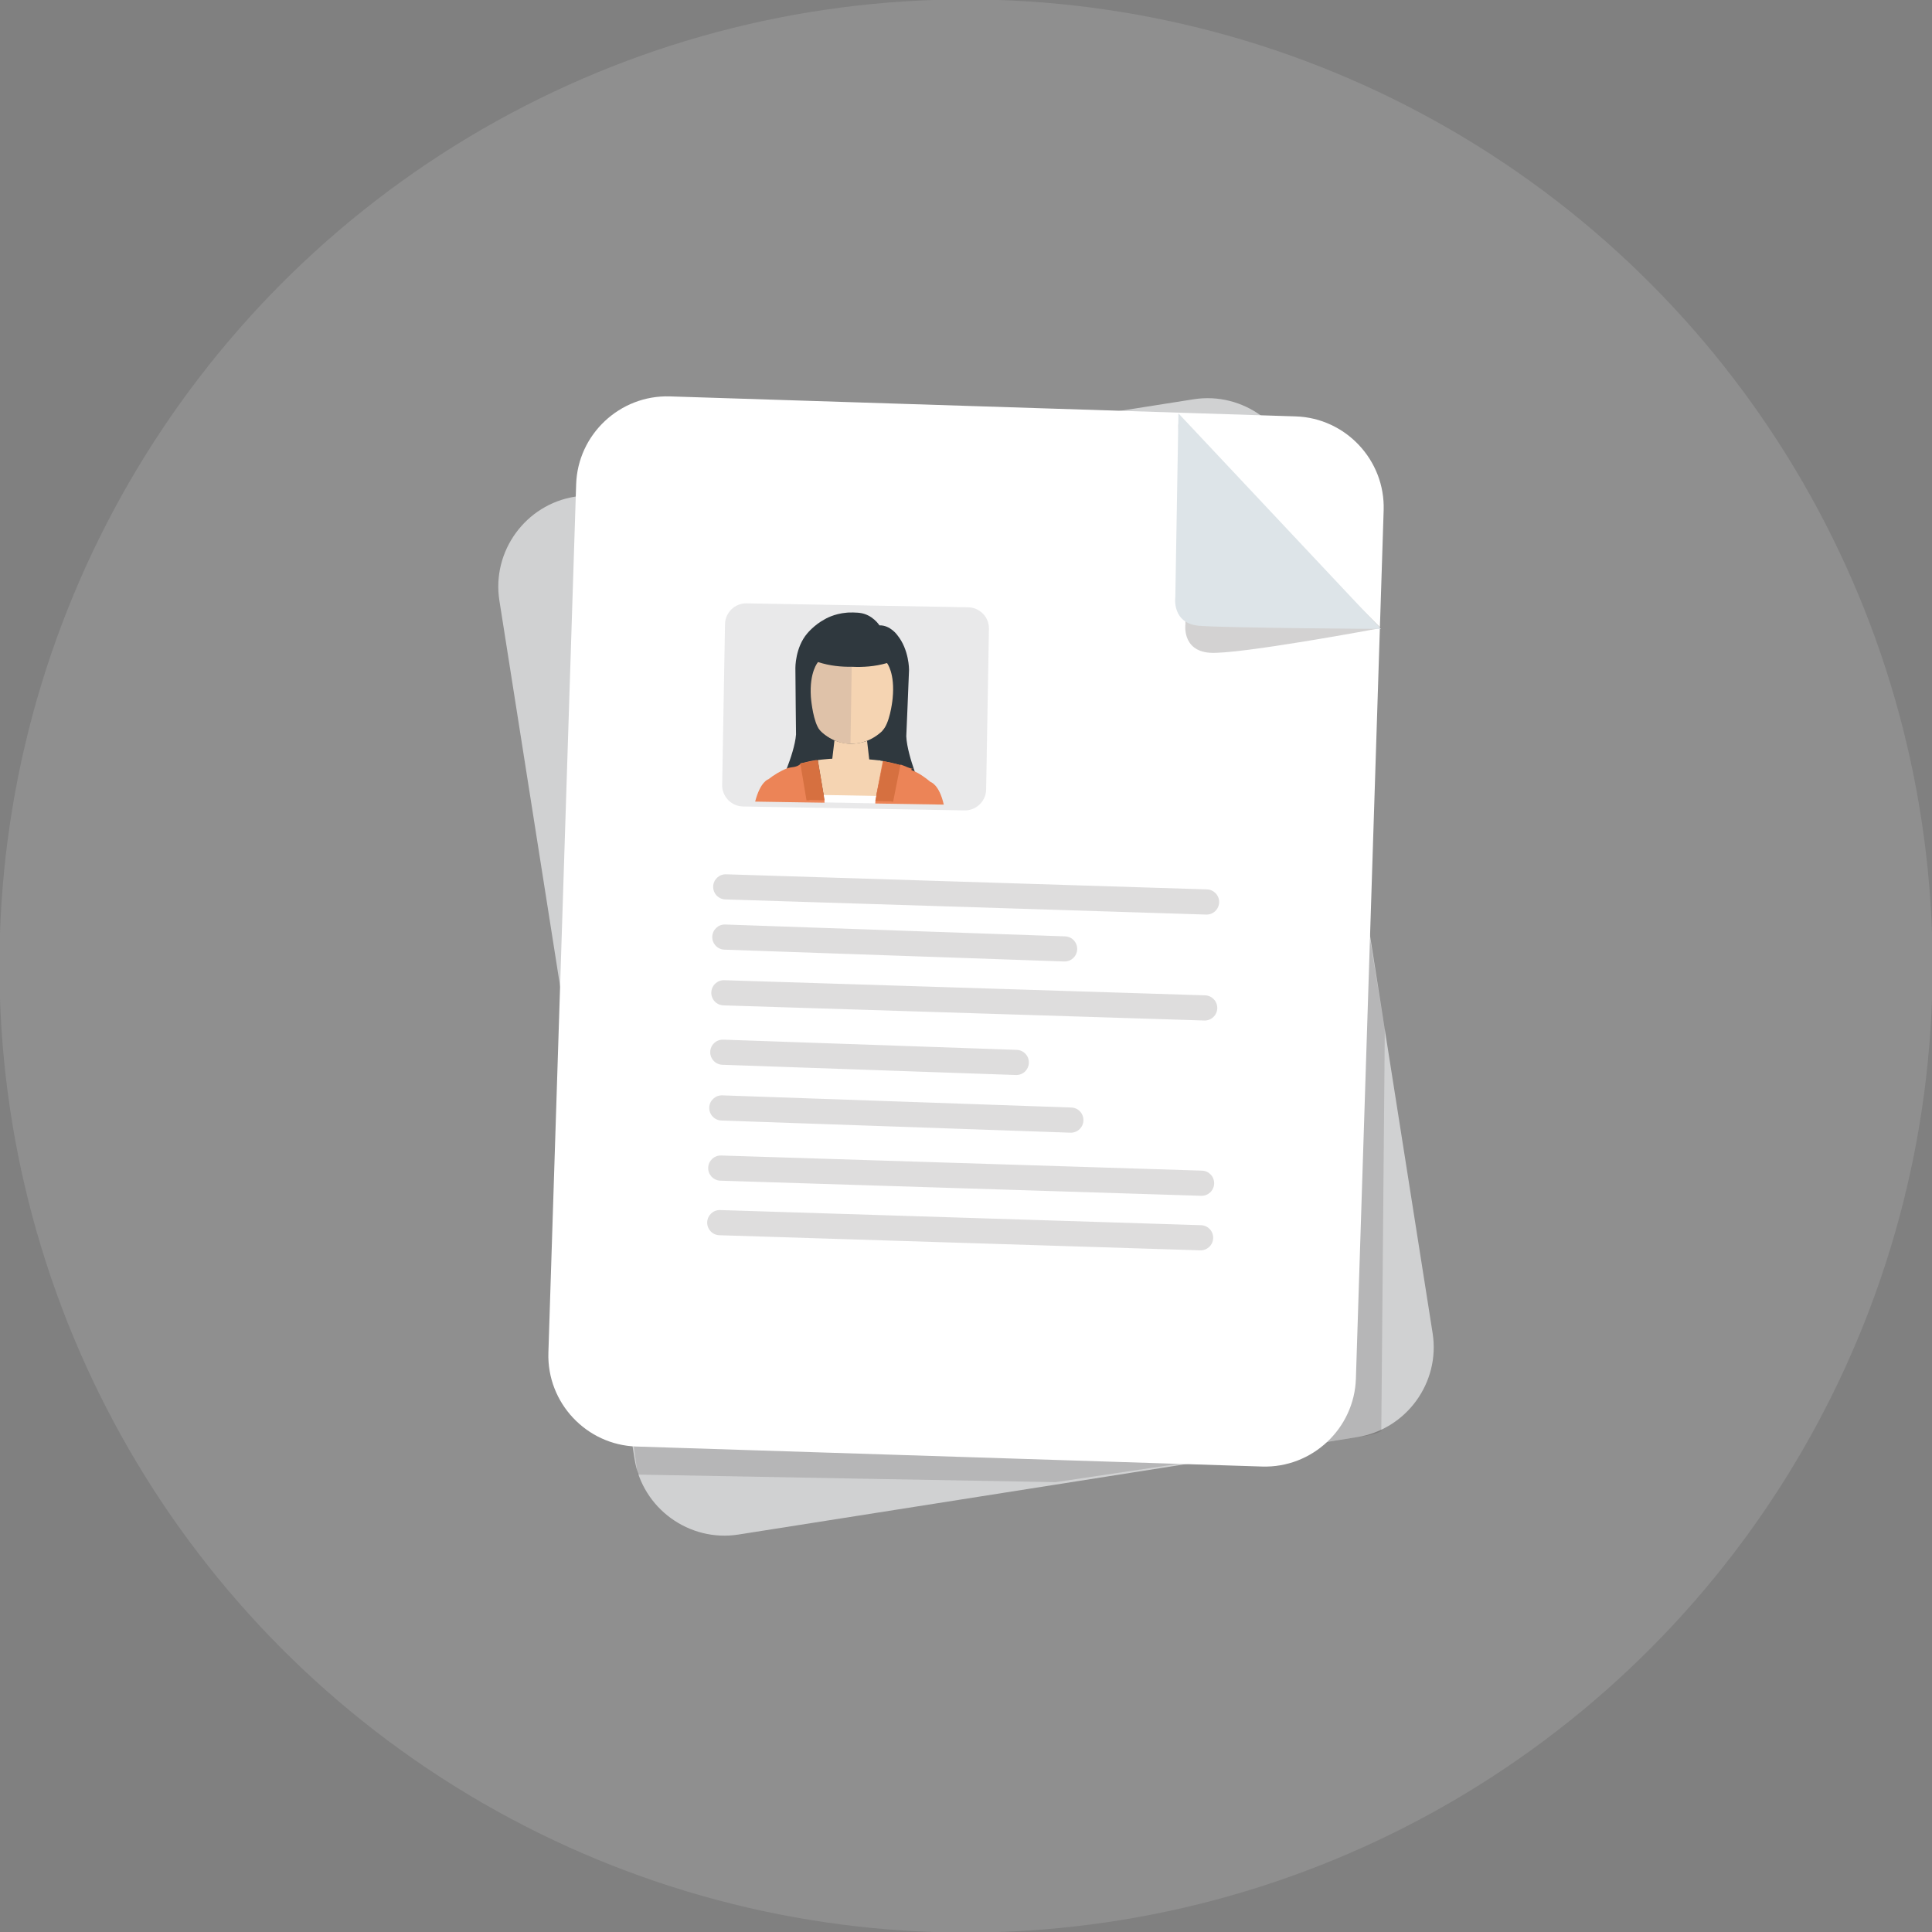 <?xml version="1.0" encoding="utf-8"?>
<!-- Generator: Adobe Illustrator 16.0.0, SVG Export Plug-In . SVG Version: 6.00 Build 0)  -->
<!DOCTYPE svg PUBLIC "-//W3C//DTD SVG 1.1//EN" "http://www.w3.org/Graphics/SVG/1.1/DTD/svg11.dtd">
<svg version="1.1" id="Layer_1" xmlns="http://www.w3.org/2000/svg" xmlns:xlink="http://www.w3.org/1999/xlink" x="0px" y="0px"
	 width="84.148px" height="84.148px" viewBox="0 0 84.148 84.148" enable-background="new 0 0 84.148 84.148" xml:space="preserve">
<rect x="0" y="0" width="84.148" height="84.148" fill="#808080" stroke="none"/>
<g>
	<circle opacity="0.22" fill="#C6C5C5" cx="42.074" cy="42.074" r="42.099"/>
	<g>
		<path fill="#D0D1D2" d="M27.637,63.541c0.339,2.151,2.376,3.635,4.527,3.296l26.938-4.241c2.151-0.338,3.634-2.376,3.296-4.527
			l-5.885-37.382c-0.34-2.151-2.377-3.635-4.528-3.296l-26.938,4.241c-2.151,0.338-3.635,2.376-3.296,4.527L27.637,63.541z"/>
		<path opacity="0.15" fill="#231F20" d="M60.315,44.824l-0.153,17.504c-0.322,0.191-1.076,0.274-1.482,0.335l-12.707,1.892
			c0,0-18.134-0.324-18.199-0.33l-2.077-15.192l-0.55-25.646l0.724-0.166l33.799,17.686L60.315,44.824z"/>
		<path fill="#FFFFFF" d="M23.885,58.918c-0.069,2.178,1.654,4.016,3.831,4.085l27.257,0.872c2.177,0.069,4.015-1.655,4.083-3.831
			l1.209-37.823c0.069-2.177-1.654-4.015-3.831-4.085l-27.256-0.871c-2.177-0.069-4.015,1.654-4.084,3.831L23.885,58.918z"/>
		<path opacity="0.2" fill="#231F20" d="M51.32,18.49l0.312,8.681c0,0-0.173,1.164,1.052,1.259s7.464-1.075,7.464-1.075L51.32,18.49
			z"/>
		<path fill="#DDE4E8" d="M51.327,18.005l-0.136,7.993c0,0-0.174,1.163,1.051,1.259c1.227,0.095,7.905,0.135,7.905,0.135
			L51.327,18.005z"/>
		<path opacity="0.15" fill="#231F20" d="M53.1,39.305c-0.012,0.303-0.265,0.54-0.569,0.529l-20.94-0.66
			c-0.303-0.01-0.539-0.264-0.529-0.566l0,0c0.011-0.303,0.265-0.539,0.567-0.528l20.942,0.658
			C52.872,38.748,53.11,39.003,53.1,39.305L53.1,39.305z"/>
		<path opacity="0.15" fill="#231F20" d="M46.916,41.349c-0.01,0.303-0.265,0.54-0.567,0.528l-14.798-0.515
			c-0.303-0.01-0.539-0.265-0.529-0.567l0,0c0.011-0.302,0.265-0.539,0.567-0.528l14.8,0.516
			C46.691,40.792,46.928,41.046,46.916,41.349L46.916,41.349z"/>
		<path opacity="0.15" fill="#231F20" d="M53.018,43.919c-0.012,0.303-0.265,0.54-0.567,0.529l-20.942-0.659
			c-0.303-0.01-0.539-0.264-0.528-0.566l0,0c0.01-0.303,0.264-0.541,0.566-0.53l20.941,0.659
			C52.79,43.362,53.028,43.616,53.018,43.919L53.018,43.919z"/>
		<path opacity="0.15" fill="#231F20" d="M44.812,46.293c-0.01,0.303-0.265,0.54-0.566,0.529l-12.782-0.446
			c-0.304-0.01-0.54-0.263-0.53-0.566l0,0c0.011-0.303,0.265-0.539,0.568-0.528l12.781,0.445
			C44.586,45.737,44.822,45.99,44.812,46.293L44.812,46.293z"/>
		<path opacity="0.15" fill="#231F20" d="M47.188,48.804c-0.01,0.304-0.264,0.54-0.567,0.53l-15.201-0.53
			c-0.303-0.01-0.539-0.264-0.529-0.567l0,0c0.011-0.302,0.265-0.539,0.567-0.529l15.202,0.53
			C46.962,48.248,47.199,48.501,47.188,48.804L47.188,48.804z"/>
		<path opacity="0.15" fill="#231F20" d="M52.882,51.553c-0.01,0.304-0.265,0.54-0.567,0.53l-20.941-0.659
			c-0.303-0.01-0.54-0.265-0.529-0.567l0,0c0.011-0.304,0.265-0.539,0.567-0.529l20.94,0.659
			C52.655,50.996,52.892,51.251,52.882,51.553L52.882,51.553z"/>
		<path opacity="0.15" fill="#231F20" d="M52.839,53.93c-0.01,0.302-0.265,0.539-0.567,0.528L31.33,53.8
			c-0.303-0.011-0.539-0.265-0.528-0.567l0,0c0.011-0.304,0.265-0.54,0.567-0.529l20.941,0.659
			C52.614,53.373,52.851,53.626,52.839,53.93L52.839,53.93z"/>
		<path opacity="0.2" fill="#919396" d="M42.951,34.388c-0.01,0.511-0.431,0.918-0.942,0.909l-9.646-0.171
			c-0.511-0.01-0.918-0.432-0.909-0.942l0.124-6.997c0.009-0.511,0.431-0.918,0.941-0.908l9.646,0.171
			c0.512,0.009,0.919,0.43,0.908,0.941L42.951,34.388z"/>
		<g>
			
				<rect x="35.13" y="31.655" transform="matrix(1 0.016 -0.016 1 0.527 -0.594)" fill="#2F383E" width="3.876" height="1.445"/>
			
				<ellipse transform="matrix(1 0.016 -0.016 1 0.488 -0.597)" fill="#F5D4B2" cx="37.087" cy="29.79" rx="2.169" ry="2.608"/>
			<path fill="#DFC2A9" d="M34.916,29.749c-0.024,1.44,0.929,2.623,2.127,2.642l0.083-5.215
				C35.929,27.157,34.939,28.309,34.916,29.749z"/>
			<path fill="#2F383E" d="M40.095,34.922l-1.192-0.019l-0.004,0.016l-0.07-0.001l0.001-0.016l-0.707-0.012l-0.004,0.016
				l-0.122-0.001C37.997,34.9,37.999,34.895,38,34.89c0.024-0.104,0.048-0.211,0.07-0.318c0.001-0.008,0.003-0.015,0.004-0.022
				c0.109-0.514,0.208-1.05,0.273-1.418l0.001-0.009c0.049-0.276,0.079-0.458,0.079-0.458c0.089-0.834,0.021-0.847,0.001-0.834
				l0.011-0.012c0.037-0.038,0.073-0.086,0.104-0.14c0.259-0.431,0.336-1.261,0.336-1.261c0.109-1.103-0.246-1.539-0.246-1.539
				c-0.537,0.156-1.055,0.183-1.513,0.163c-0.008,0-0.017,0-0.024,0c-0.452,0.004-0.944-0.036-1.466-0.206
				c0,0-0.385,0.42-0.312,1.525c0,0,0.06,0.808,0.283,1.271c0.034,0.072,0.073,0.136,0.116,0.187
				c0.01,0.013,0.021,0.024,0.031,0.035v0.001c0,0,0.001,0,0.002,0.001l0.003,0.004c0.043,0.043,0.37,0.399,0.509,1.071
				c0.011,0.051,0.021,0.104,0.028,0.158c0.011,0.07,0.019,0.145,0.024,0.221c0,0-0.119,0.569-0.154,1.208
				c-0.001,0.007-0.001,0.016-0.001,0.023c-0.005,0.104-0.01,0.211-0.009,0.318c0,0.006,0,0.011,0,0.016l-0.238-0.004l-0.003-0.016
				l-0.657-0.011v0.016l-0.126-0.002l-0.003-0.016l-1.164-0.019l0.196-1.072c0,0,0.053-0.122,0.124-0.309
				c0.001-0.002,0.002-0.004,0.002-0.005c0.142-0.369,0.356-0.99,0.39-1.447c0,0-0.027-2.325-0.028-2.896
				c0,0-0.011-0.894,0.521-1.511c0,0,0.301-0.37,0.764-0.615c0,0,0.382-0.238,0.951-0.284c0,0,0.099-0.011,0.279-0.008
				s0.278,0.017,0.278,0.017c0.567,0.064,0.868,0.544,0.868,0.544c0.477-0.013,0.784,0.432,0.784,0.432
				c0.513,0.636,0.505,1.504,0.505,1.504c-0.02,0.572-0.12,2.895-0.12,2.895c0.019,0.464,0.217,1.101,0.347,1.473v0.001
				c0.063,0.184,0.11,0.302,0.11,0.302L40.095,34.922z"/>
			<path fill="#F5D4B2" d="M38.474,33.152L38.474,33.152l-0.283,1.399l-0.005,0.021l-0.02,0.097l-0.044,0.222l-0.004,0.016
				l-0.122-0.001C37.997,34.9,37.999,34.895,38,34.89l-1.848-0.03c0,0.006,0,0.011,0,0.016l-0.238-0.004l-0.003-0.016l-0.003-0.019
				l-0.051-0.302l-0.005-0.022l-0.237-1.408l0,0h0.001c0.065-0.009,0.128-0.017,0.186-0.023c0.271-0.031,0.448-0.036,0.448-0.036
				l0.014-0.114l0.081-0.684c0,0,0.011,0.005,0.031,0.013c0.004,0.002,0.009,0.004,0.015,0.006c0.065,0.024,0.202,0.071,0.377,0.1
				c0.017,0.004,0.035,0.006,0.054,0.009c0.002,0,0.006,0.001,0.008,0.001c0.016,0.002,0.031,0.004,0.047,0.006
				c0.018,0.002,0.036,0.004,0.054,0.005h0.001c0.019,0.002,0.037,0.003,0.056,0.004c0.016,0,0.032,0.001,0.049,0.001h0.019
				c0.317,0.001,0.582-0.081,0.674-0.113c0.009-0.004,0.019-0.007,0.027-0.01c0.002-0.001,0.005-0.002,0.007-0.004
				c0.001,0,0.001,0,0.001,0l0.094,0.81c0,0,0.168,0.01,0.429,0.047c0.021,0.004,0.041,0.007,0.062,0.011
				C38.388,33.136,38.43,33.143,38.474,33.152z"/>
			
				<rect x="36.888" y="33.001" transform="matrix(0.018 -1 1 0.018 1.565 71.231)" fill="#FFFFFF" width="0.323" height="3.636"/>
			<polygon fill="#EC8457" points="35.609,33.102 35.6,33.103 35.606,33.099 35.614,33.096 			"/>
			<path fill="#EC8457" d="M35.913,34.962l-3.023-0.048c0.231-0.886,0.575-0.972,0.575-0.972c0.241-0.188,0.523-0.362,0.816-0.477
				c0-0.001,0.001,0.001,0.002,0.001c0.19-0.074,0.384-0.022,0.574-0.184l0,0c0.002,0,0.003-0.016,0.005-0.016
				c0.001-0.001,0.002-0.008,0.003-0.008c0.004-0.001,0.007-0.006,0.011-0.007c0.003,0,0.006-0.002,0.009-0.004
				c0.258-0.065,0.475-0.116,0.686-0.146l-0.032,0.001v0.001l0.029,0.003l0.262,1.405l0.013,0.022l0.062,0.302l0.005,0.063
				L35.913,34.962z"/>
			<path fill="#EC8457" d="M41.106,35.045l-2.985-0.048l0.004-0.06l0.042-0.246l0.019-0.107l-0.008-0.021l0.27-1.413V33.15
				l0.015,0.002c0.001,0,0.007,0,0.008,0l0.012,0.002c0.216,0.038,0.471,0.091,0.735,0.17c0.001,0,0.004-0.026,0.005-0.025
				c0.196,0.058,0.401,0.188,0.601,0.192l-0.124-0.003l-0.001,0.053c0.321,0.121,0.603,0.325,0.829,0.517
				C40.526,34.057,40.906,34.155,41.106,35.045z"/>
			<polygon fill="#D67040" points="35.915,34.856 35.918,34.871 35.914,34.871 35.911,34.856 35.254,34.845 35.254,34.861 
				35.128,34.859 35.125,34.843 34.858,33.256 34.858,33.254 34.857,33.253 34.863,33.252 34.876,33.249 34.885,33.248 
				35.598,33.109 35.608,33.107 35.615,33.105 35.616,33.106 35.622,33.105 35.622,33.106 35.858,34.513 35.862,34.535 			"/>
			<polygon fill="#D67040" points="39.216,33.323 39.216,33.324 38.903,34.904 38.899,34.919 38.828,34.918 38.829,34.903 
				38.122,34.891 38.166,34.669 38.186,34.573 38.191,34.551 38.474,33.152 38.474,33.152 38.475,33.152 38.484,33.154 			"/>
		</g>
	</g>
</g>
</svg>
